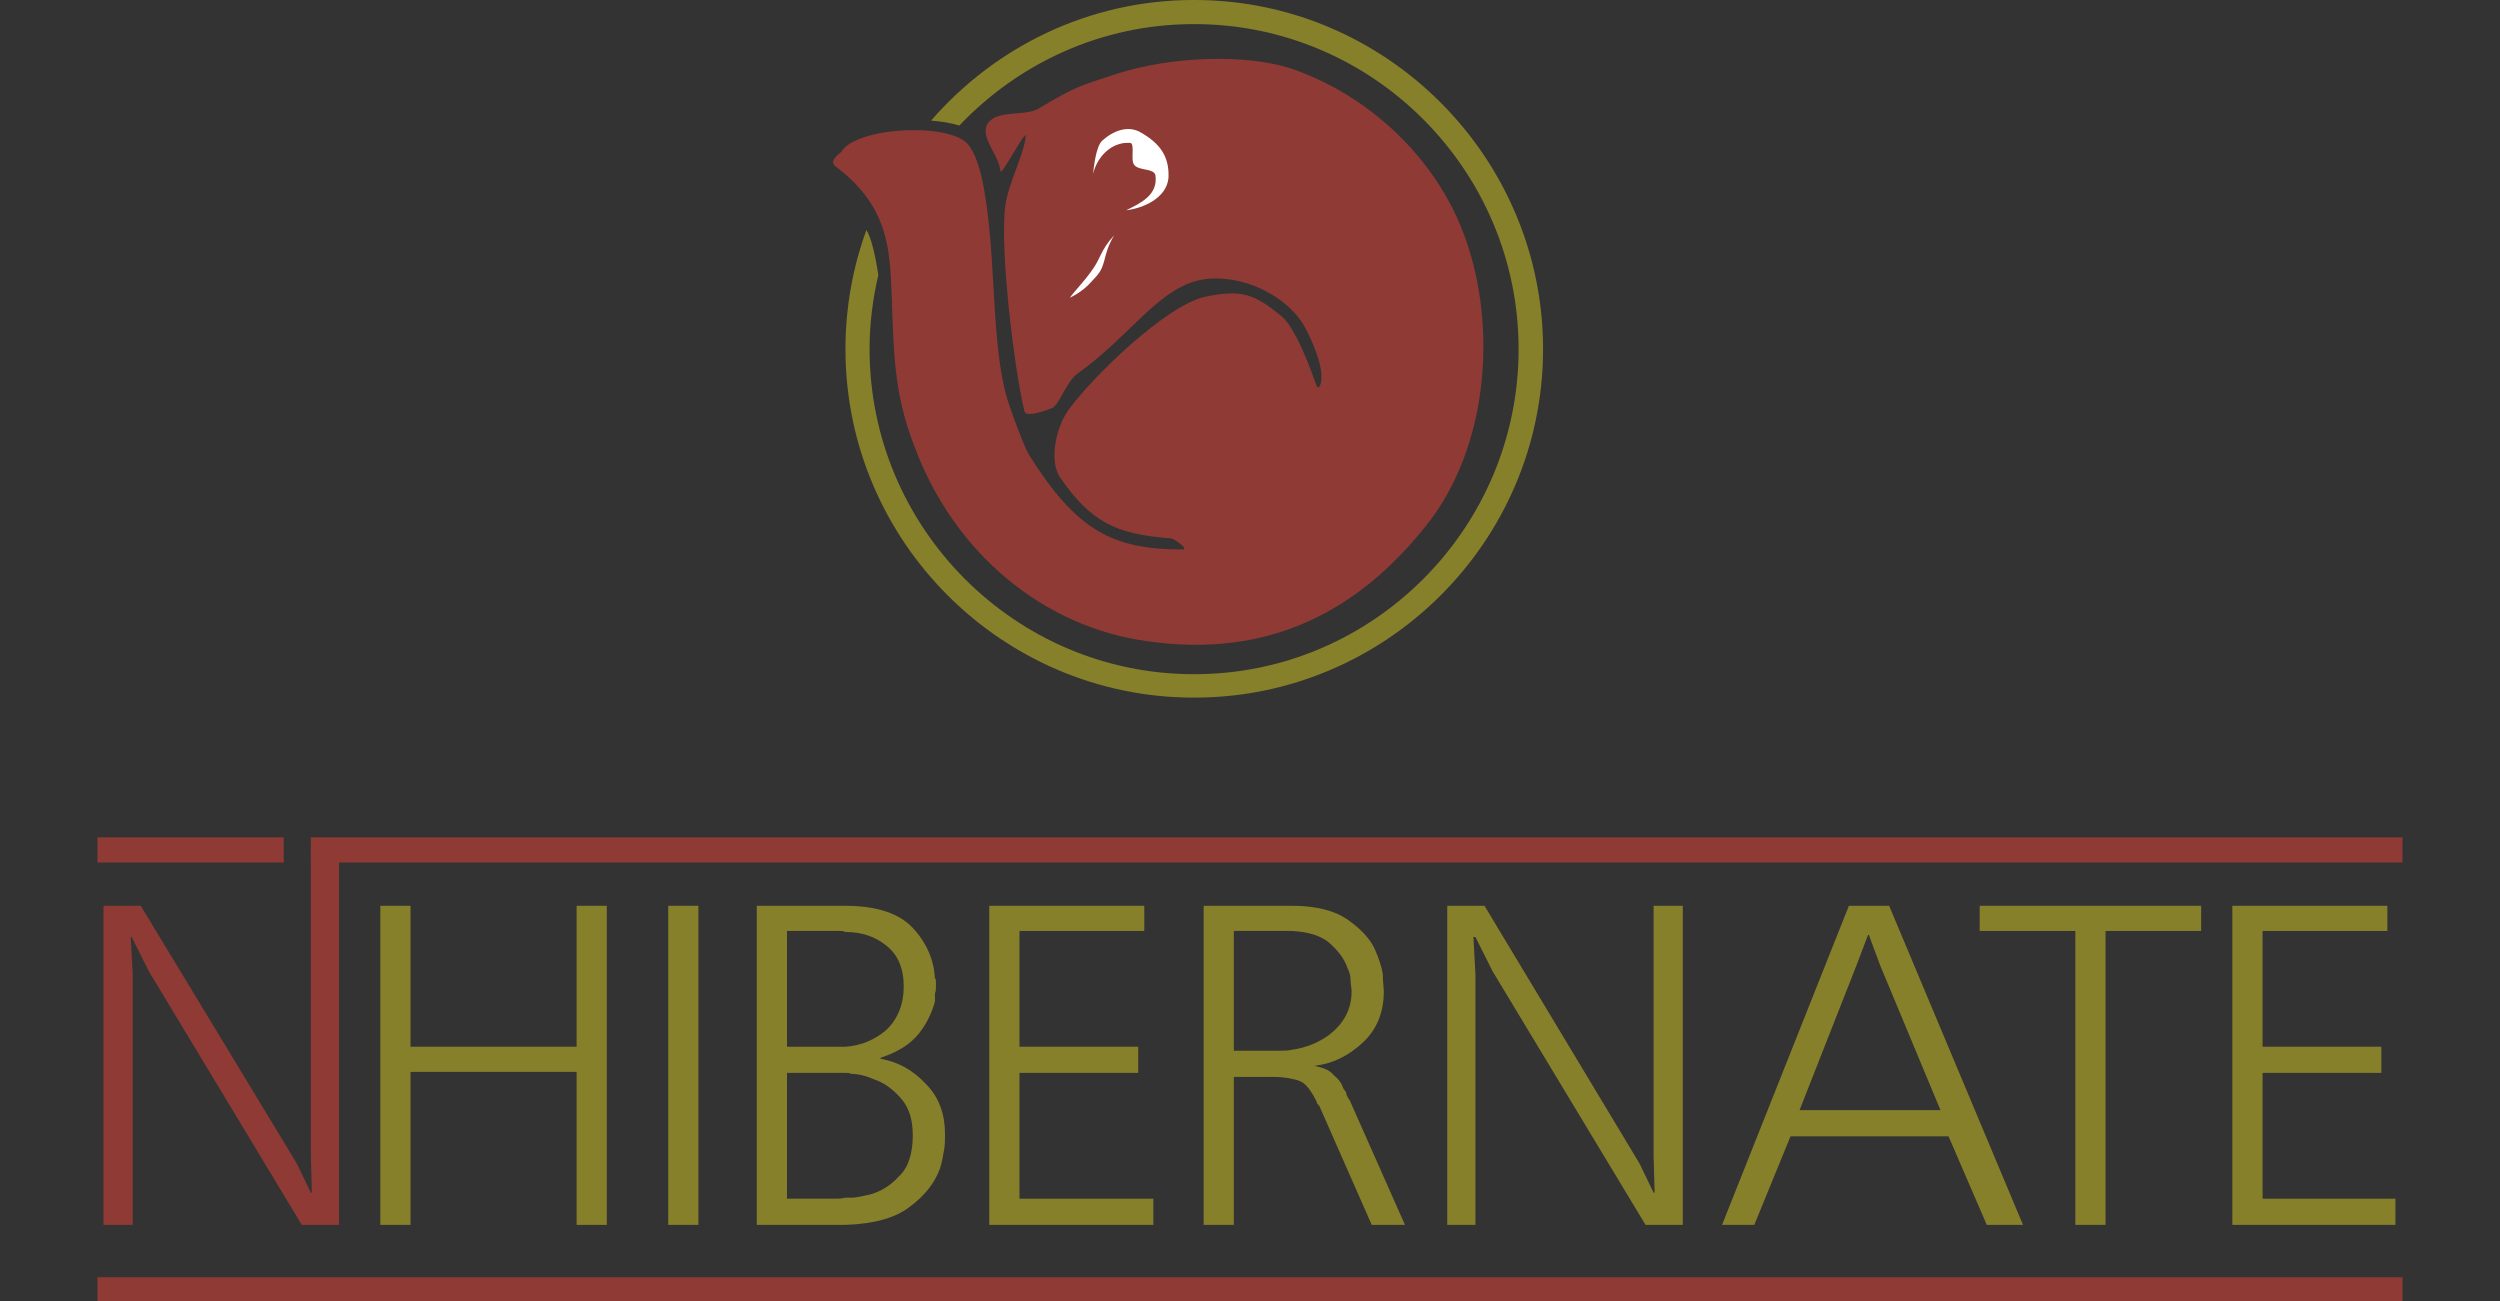 <?xml version="1.0" encoding="UTF-8"?>
<svg xmlns="http://www.w3.org/2000/svg" width="146" height="76" viewBox="0 0 146 76" fill="none">
  <rect x="0" y="0" width="146" height="76" fill="#333333" stroke="none"/>
  <path fill-rule="evenodd" clip-rule="evenodd" d="M130.369 52.898H139.422V54.368H132.133V61.128H139.069V62.656H132.133V70.004H139.892V71.533H130.369V52.898Z" fill="#87802A"></path>
  <path fill-rule="evenodd" clip-rule="evenodd" d="M115.615 52.898H128.547V54.368H122.963V71.533H121.2V54.368H115.615V52.898Z" fill="#87802A"></path>
  <path fill-rule="evenodd" clip-rule="evenodd" d="M109.209 64.831H113.324L109.797 56.367L109.209 54.779V52.898H110.326L118.144 71.533H116.028L113.795 66.36H109.209V64.831ZM105.095 64.831H109.209V66.36H104.566L102.449 71.533H100.568L107.975 52.898H109.209V54.779L109.151 54.603H109.092L108.445 56.308L105.095 64.831Z" fill="#87802A"></path>
  <path fill-rule="evenodd" clip-rule="evenodd" d="M84.519 52.898H86.695L95.747 67.947L96.57 69.652H96.629L96.57 67.477V52.898H98.275V71.533H96.1L87.165 56.719L86.165 54.721H86.048L86.165 56.896V71.533H84.519V52.898Z" fill="#87802A"></path>
  <path fill-rule="evenodd" clip-rule="evenodd" d="M75.466 61.304C76.289 61.187 76.994 60.893 77.641 60.423C78.464 59.776 78.934 58.953 78.934 57.895C78.934 57.719 78.875 57.483 78.875 57.248C78.875 57.013 78.817 56.778 78.699 56.543C78.523 56.014 78.17 55.544 77.641 55.073C77.171 54.662 76.465 54.427 75.466 54.368V52.898C76.877 52.898 77.935 53.192 78.64 53.663C79.404 54.192 79.992 54.779 80.286 55.426C80.521 55.955 80.698 56.484 80.756 56.896C80.756 57.366 80.815 57.719 80.815 57.895C80.815 59.129 80.404 60.129 79.581 60.893C78.758 61.657 77.817 62.127 76.759 62.245C77.288 62.362 77.641 62.48 77.876 62.774C78.17 63.009 78.346 63.244 78.464 63.597C78.581 63.715 78.64 63.832 78.64 63.95C78.699 64.067 78.758 64.185 78.817 64.244L82.05 71.533H80.11L77.053 64.596C76.994 64.537 76.994 64.479 76.935 64.479C76.935 64.42 76.877 64.361 76.877 64.302C76.641 63.832 76.406 63.479 76.112 63.244C75.936 63.127 75.76 63.068 75.466 63.009V61.304ZM72.056 54.368V61.363H74.643C74.937 61.363 75.231 61.363 75.466 61.304V63.009C75.231 62.95 74.819 62.892 74.408 62.892H72.056V71.533H70.293V52.898H75.113C75.231 52.898 75.348 52.898 75.466 52.898V54.368C75.407 54.368 75.348 54.368 75.231 54.368H72.056Z" fill="#87802A"></path>
  <path fill-rule="evenodd" clip-rule="evenodd" d="M57.773 52.898H66.826V54.368H59.537V61.128H66.473V62.656H59.537V70.004H67.355V71.533H57.773V52.898Z" fill="#87802A"></path>
  <path fill-rule="evenodd" clip-rule="evenodd" d="M49.368 61.128C50.309 61.069 51.073 60.717 51.719 60.188C52.425 59.541 52.778 58.659 52.778 57.601C52.778 56.543 52.425 55.72 51.719 55.191C51.132 54.721 50.367 54.427 49.368 54.427V52.898C51.249 52.898 52.542 53.369 53.307 54.192C54.13 55.073 54.541 56.073 54.6 57.131C54.659 57.19 54.659 57.248 54.659 57.366C54.659 57.425 54.659 57.483 54.659 57.542C54.659 57.719 54.659 57.895 54.6 58.013C54.6 58.189 54.6 58.306 54.6 58.483C54.424 59.129 54.13 59.776 53.659 60.364C53.189 60.952 52.484 61.422 51.426 61.775V61.833C52.425 62.01 53.307 62.48 54.071 63.303C54.835 64.067 55.188 65.067 55.188 66.242C55.188 66.536 55.188 66.889 55.129 67.183C55.07 67.535 55.011 67.888 54.894 68.241C54.6 69.064 54.012 69.828 53.13 70.475C52.307 71.121 51.073 71.474 49.368 71.533V69.945C49.486 69.945 49.603 69.945 49.721 69.945C50.074 69.945 50.426 69.828 50.779 69.769C51.426 69.593 52.014 69.24 52.484 68.711C53.013 68.241 53.307 67.418 53.307 66.301C53.307 65.36 53.072 64.655 52.601 64.126C52.19 63.656 51.661 63.244 51.132 63.068C50.603 62.833 50.132 62.715 49.721 62.715C49.603 62.656 49.486 62.656 49.368 62.656V61.128ZM45.959 54.368V61.128H48.957C49.074 61.128 49.251 61.128 49.368 61.128V62.656C49.133 62.656 49.016 62.656 48.957 62.656H45.959V70.004H48.78C48.957 70.004 49.133 70.004 49.368 69.945V71.533C49.251 71.533 49.133 71.533 49.016 71.533H44.195V52.898H49.192C49.251 52.898 49.309 52.898 49.368 52.898V54.427C49.251 54.368 49.133 54.368 49.016 54.368H45.959Z" fill="#87802A"></path>
  <path fill-rule="evenodd" clip-rule="evenodd" d="M39.023 52.898H40.787V71.533H39.023V52.898Z" fill="#87802A"></path>
  <path fill-rule="evenodd" clip-rule="evenodd" d="M22.211 52.898H23.974V61.128H33.674V52.898H35.437V71.533H33.674V62.598H23.974V71.533H22.211V52.898Z" fill="#87802A"></path>
  <path fill-rule="evenodd" clip-rule="evenodd" d="M6.045 52.898H8.22L17.331 67.947L18.154 69.651H18.213L18.154 67.477V49.606H19.8V71.532H17.625L8.69 56.719L7.691 54.721H7.632L7.75 56.896V71.532H6.045V52.898Z" fill="#903A36"></path>
  <path fill-rule="evenodd" clip-rule="evenodd" d="M18.154 48.901H140.305V50.37H18.154V48.901Z" fill="#903A36"></path>
  <path fill-rule="evenodd" clip-rule="evenodd" d="M5.693 76H140.306V74.589H5.693V76Z" fill="#903A36"></path>
  <path fill-rule="evenodd" clip-rule="evenodd" d="M63.242 10.986C63.301 10.574 63.536 9.693 63.83 9.457C64.418 8.987 65.123 8.811 65.77 9.281C66.593 9.869 66.945 10.515 66.769 11.515C66.593 12.455 65.476 12.867 64.594 12.867C65.358 12.573 66.181 12.279 66.181 11.338C66.123 10.986 65.476 11.044 65.241 10.751C65.064 10.457 65.417 9.751 65.182 9.692C65.006 9.692 64.829 9.634 64.653 9.692C64.065 9.751 63.536 10.222 63.242 10.986Z" fill="white"></path>
  <path fill-rule="evenodd" clip-rule="evenodd" d="M62.184 17.099C63.418 16.276 63.947 15.042 64.535 13.984C64.006 14.807 64.006 15.689 63.477 16.453C63.242 16.805 62.595 16.982 62.184 17.099Z" fill="white"></path>
  <path fill-rule="evenodd" clip-rule="evenodd" d="M69.704 0C63.606 0 58.115 2.732 54.376 7.042C54.956 7.087 55.511 7.175 56.008 7.327C56.015 7.329 56.023 7.326 56.029 7.327C59.484 3.691 64.334 1.408 69.704 1.408H69.765C80.17 1.408 88.686 9.927 88.686 20.39C88.686 30.854 80.17 39.372 69.765 39.372H69.704C59.3 39.372 50.783 30.854 50.783 20.39C50.783 18.9 50.967 17.456 51.294 16.063C51.104 14.81 50.873 13.882 50.6 13.43C49.807 15.603 49.375 17.95 49.375 20.39C49.375 31.618 58.535 40.74 69.704 40.74H69.765C80.934 40.74 90.115 31.618 90.115 20.39C90.115 9.163 80.934 0 69.765 0H69.704Z" fill="#87802A"></path>
  <path fill-rule="evenodd" clip-rule="evenodd" d="M85.58 13.925C84.052 9.575 80.348 5.813 75.704 4.109C72.824 3.05 68.239 3.344 65.3 4.285C62.948 5.049 62.831 5.049 60.656 6.342C59.833 6.813 58.305 6.401 57.717 7.165C57.129 7.929 58.363 9.046 58.422 9.987C58.422 10.398 59.892 7.577 59.892 7.929C59.892 8.811 58.892 10.692 58.716 11.986C58.363 14.454 59.245 21.685 59.833 24.036C59.95 24.389 61.067 23.977 61.361 23.86C61.831 23.801 62.243 22.273 62.948 21.802C66.005 19.627 67.651 16.806 70.179 16.335C72.471 15.924 75.234 17.276 76.233 19.157C76.762 20.156 77.174 21.273 77.174 21.979C77.174 22.508 76.998 22.802 76.88 22.508C76.175 20.509 75.469 18.981 74.823 18.452C73.294 17.217 72.589 16.864 70.355 17.335C68.062 17.864 63.771 22.037 62.419 23.918C61.596 25.035 61.303 26.975 61.89 27.857C63.713 30.502 65.182 31.207 68.415 31.443C68.533 31.443 69.473 32.089 69.062 32.089C64.947 32.089 62.89 30.972 60.127 26.622C59.833 26.152 59.186 24.389 59.01 23.86C57.893 20.862 58.187 15.865 57.599 11.868C57.423 10.692 57.188 9.34 56.6 8.517C55.659 7.106 49.957 7.4 49.134 8.87C48.664 9.223 48.488 9.517 48.84 9.752C51.956 12.103 51.956 14.69 52.074 17.217C52.191 20.509 52.191 22.919 53.367 25.976C55.718 32.383 61.009 36.615 66.946 37.438C74.176 38.497 79.408 35.616 83.346 30.62C86.873 26.152 87.461 19.216 85.58 13.925Z" fill="#903A36"></path>
  <path fill-rule="evenodd" clip-rule="evenodd" d="M63.83 10.163C63.889 9.693 64.006 8.576 64.359 8.223C65.006 7.636 65.888 7.283 66.652 7.753C67.769 8.4 68.298 9.164 68.239 10.398C68.121 11.574 66.769 12.162 65.77 12.279C66.593 11.868 67.651 11.398 67.475 10.222C67.357 9.81 66.534 9.987 66.24 9.634C66.005 9.34 66.299 8.4 66.005 8.341C65.829 8.341 65.594 8.341 65.417 8.4C64.712 8.576 64.065 9.223 63.83 10.163Z" fill="white"></path>
  <path fill-rule="evenodd" clip-rule="evenodd" d="M62.478 17.393C62.714 17.04 63.301 16.453 63.713 15.865C64.301 15.101 64.242 14.63 65.065 13.748C64.36 14.924 64.653 15.453 64.007 16.159C63.713 16.453 63.419 16.923 62.478 17.393Z" fill="white"></path>
  <path fill-rule="evenodd" clip-rule="evenodd" d="M5.693 48.901H16.568V50.37H5.693V48.901Z" fill="#903A36"></path>
</svg>
